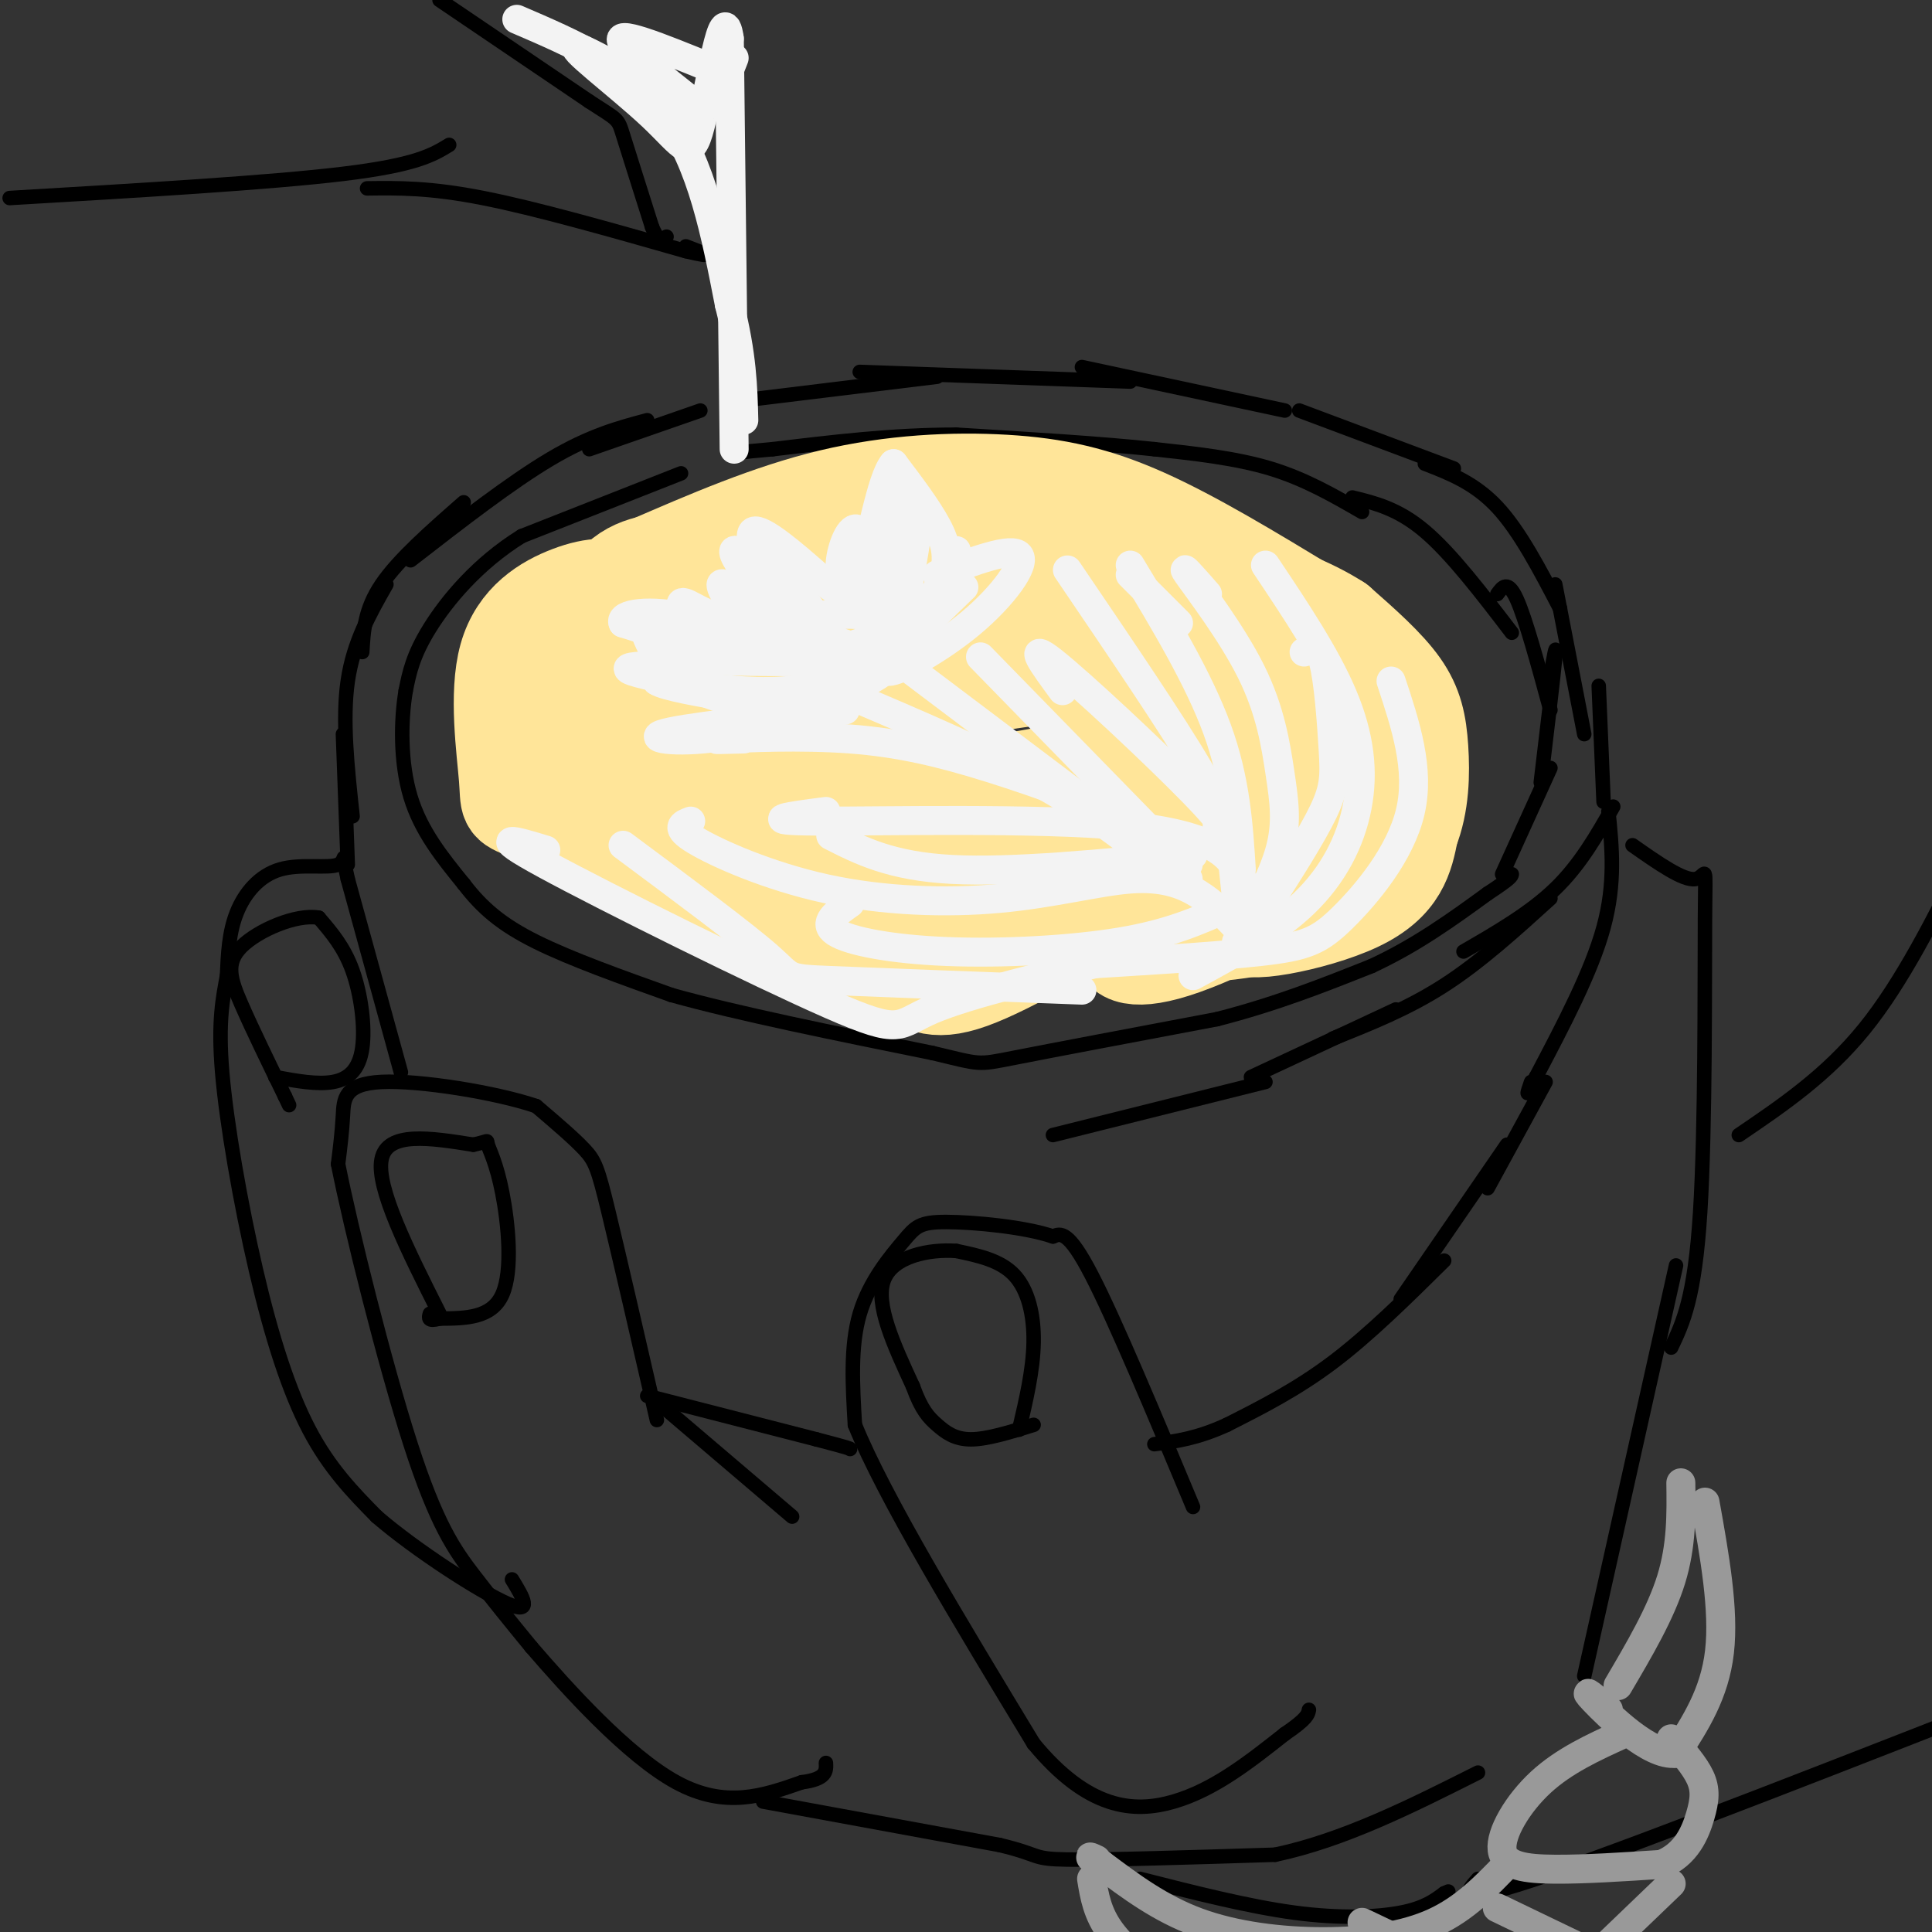 <svg viewBox='0 0 400 400' version='1.1' xmlns='http://www.w3.org/2000/svg' xmlns:xlink='http://www.w3.org/1999/xlink'><rect x="0" y="0" width="400" height="400" fill="#333333" stroke="none"/><g fill='none' stroke='#000000' stroke-width='3' stroke-linecap='round' stroke-linejoin='round'><path d='M2,41c26.917,-1.583 53.833,-3.167 69,-5c15.167,-1.833 18.583,-3.917 22,-6'/><path d='M76,39c6.500,-0.083 13.000,-0.167 24,2c11.000,2.167 26.500,6.583 42,11'/><path d='M142,52c7.000,1.667 3.500,0.333 0,-1'/><path d='M91,0c0.000,0.000 31.000,21.000 31,21'/><path d='M122,21c6.111,3.978 5.889,3.422 7,7c1.111,3.578 3.556,11.289 6,19'/><path d='M135,47c1.500,3.500 2.250,2.750 3,2'/><path d='M247,312c-8.083,-19.333 -16.167,-38.667 -21,-48c-4.833,-9.333 -6.417,-8.667 -8,-8'/><path d='M218,256c-5.815,-1.994 -16.352,-2.978 -22,-3c-5.648,-0.022 -6.405,0.917 -9,4c-2.595,3.083 -7.027,8.309 -9,15c-1.973,6.691 -1.486,14.845 -1,23'/><path d='M177,295c6.000,14.833 21.500,40.417 37,66'/><path d='M214,361c11.178,13.556 20.622,14.444 29,12c8.378,-2.444 15.689,-8.222 23,-14'/><path d='M266,359c4.667,-3.167 4.833,-4.083 5,-5'/><path d='M164,314c0.000,0.000 -27.000,-23.000 -27,-23'/><path d='M136,294c-3.889,-16.911 -7.778,-33.822 -10,-43c-2.222,-9.178 -2.778,-10.622 -5,-13c-2.222,-2.378 -6.111,-5.689 -10,-9'/><path d='M111,229c-8.321,-2.821 -24.125,-5.375 -32,-5c-7.875,0.375 -7.821,3.679 -8,7c-0.179,3.321 -0.589,6.661 -1,10'/><path d='M70,241c2.607,13.238 9.625,41.333 15,58c5.375,16.667 9.107,21.905 13,27c3.893,5.095 7.946,10.048 12,15'/><path d='M110,341c7.378,8.556 19.822,22.444 30,28c10.178,5.556 18.089,2.778 26,0'/><path d='M166,369c5.167,-0.667 5.083,-2.333 5,-4'/><path d='M83,222c0.000,0.000 -11.000,-40.000 -11,-40'/><path d='M72,182c-1.565,-6.826 0.024,-3.892 -2,-3c-2.024,0.892 -7.660,-0.260 -12,1c-4.340,1.260 -7.383,4.931 -9,9c-1.617,4.069 -1.809,8.534 -2,13'/><path d='M47,202c-0.829,4.525 -1.903,9.337 -1,20c0.903,10.663 3.781,27.179 7,41c3.219,13.821 6.777,24.949 11,33c4.223,8.051 9.112,13.026 14,18'/><path d='M78,314c8.133,7.022 21.467,15.578 27,18c5.533,2.422 3.267,-1.289 1,-5'/><path d='M57,223c4.375,0.804 8.750,1.607 12,1c3.250,-0.607 5.375,-2.625 6,-7c0.625,-4.375 -0.250,-11.107 -2,-16c-1.750,-4.893 -4.375,-7.946 -7,-11'/><path d='M66,190c-4.595,-0.833 -12.583,2.583 -16,6c-3.417,3.417 -2.262,6.833 0,12c2.262,5.167 5.631,12.083 9,19'/><path d='M59,227c1.500,3.167 0.750,1.583 0,0'/><path d='M91,272c-6.583,-13.083 -13.167,-26.167 -12,-32c1.167,-5.833 10.083,-4.417 19,-3'/><path d='M98,237c3.478,-0.751 2.675,-1.129 3,0c0.325,1.129 1.780,3.766 3,10c1.220,6.234 2.206,16.067 0,21c-2.206,4.933 -7.603,4.967 -13,5'/><path d='M91,273c-2.500,0.667 -2.250,-0.167 -2,-1'/><path d='M211,296c1.444,-6.156 2.889,-12.311 3,-18c0.111,-5.689 -1.111,-10.911 -4,-14c-2.889,-3.089 -7.444,-4.044 -12,-5'/><path d='M198,259c-5.467,-0.422 -13.133,1.022 -15,6c-1.867,4.978 2.067,13.489 6,22'/><path d='M189,287c1.798,5.000 3.292,6.500 5,8c1.708,1.500 3.631,3.000 7,3c3.369,0.000 8.185,-1.500 13,-3'/><path d='M158,373c0.000,0.000 49.000,9.000 49,9'/><path d='M207,382c8.822,2.111 6.378,2.889 14,3c7.622,0.111 25.311,-0.444 43,-1'/><path d='M264,384c14.167,-3.000 28.083,-10.000 42,-17'/><path d='M236,389c11.267,2.867 22.533,5.733 32,7c9.467,1.267 17.133,0.933 22,0c4.867,-0.933 6.933,-2.467 9,-4'/><path d='M299,392c1.500,-0.667 0.750,-0.333 0,0'/><path d='M333,168c0.750,7.417 1.500,14.833 -1,24c-2.500,9.167 -8.250,20.083 -14,31'/><path d='M318,223c-2.500,5.333 -1.750,3.167 -1,1'/><path d='M320,224c0.000,0.000 -12.000,22.000 -12,22'/><path d='M312,237c0.000,0.000 -22.000,32.000 -22,32'/><path d='M299,261c-7.750,7.667 -15.500,15.333 -23,21c-7.500,5.667 -14.750,9.333 -22,13'/><path d='M254,295c-6.167,2.833 -10.583,3.417 -15,4'/><path d='M134,289c0.000,0.000 35.000,9.000 35,9'/><path d='M169,298c7.000,1.833 7.000,1.917 7,2'/><path d='M338,175c5.274,3.702 10.548,7.405 13,7c2.452,-0.405 2.083,-4.917 2,8c-0.083,12.917 0.119,43.262 -1,61c-1.119,17.738 -3.560,22.869 -6,28'/><path d='M347,262c0.000,0.000 -19.000,85.000 -19,85'/><path d='M360,235c9.083,-6.167 18.167,-12.333 26,-22c7.833,-9.667 14.417,-22.833 21,-36'/><path d='M306,389c-2.667,3.000 -5.333,6.000 15,-1c20.333,-7.000 63.667,-24.000 107,-41'/><path d='M72,179c0.000,0.000 -1.000,-27.000 -1,-27'/><path d='M73,169c-1.083,-10.000 -2.167,-20.000 -1,-28c1.167,-8.000 4.583,-14.000 8,-20'/><path d='M75,135c0.250,-4.417 0.500,-8.833 4,-14c3.500,-5.167 10.250,-11.083 17,-17'/><path d='M85,116c10.417,-8.083 20.833,-16.167 29,-21c8.167,-4.833 14.083,-6.417 20,-8'/><path d='M122,93c0.000,0.000 23.000,-8.000 23,-8'/><path d='M153,83c0.000,0.000 41.000,-5.000 41,-5'/><path d='M178,77c0.000,0.000 56.000,2.000 56,2'/><path d='M224,76c0.000,0.000 42.000,9.000 42,9'/><path d='M269,85c0.000,0.000 32.000,12.000 32,12'/><path d='M295,96c5.167,2.000 10.333,4.000 15,9c4.667,5.000 8.833,13.000 13,21'/><path d='M322,121c0.000,0.000 6.000,31.000 6,31'/><path d='M331,142c0.000,0.000 1.000,24.000 1,24'/><path d='M334,167c-3.417,6.000 -6.833,12.000 -12,17c-5.167,5.000 -12.083,9.000 -19,13'/><path d='M321,186c-7.250,6.583 -14.500,13.167 -22,18c-7.500,4.833 -15.250,7.917 -23,11'/><path d='M289,209c0.000,0.000 -30.000,14.000 -30,14'/><path d='M262,224c0.000,0.000 -44.000,11.000 -44,11'/><path d='M311,181c0.000,0.000 10.000,-22.000 10,-22'/><path d='M319,162c1.333,-11.167 2.667,-22.333 3,-26c0.333,-3.667 -0.333,0.167 -1,4'/><path d='M321,147c-2.583,-9.500 -5.167,-19.000 -7,-23c-1.833,-4.000 -2.917,-2.500 -4,-1'/><path d='M313,131c-6.250,-8.167 -12.500,-16.333 -18,-21c-5.500,-4.667 -10.250,-5.833 -15,-7'/><path d='M282,106c-5.917,-3.417 -11.833,-6.833 -19,-9c-7.167,-2.167 -15.583,-3.083 -24,-4'/><path d='M239,93c-10.833,-1.167 -25.917,-2.083 -41,-3'/><path d='M198,90c-13.167,0.000 -25.583,1.500 -38,3'/><path d='M160,93c-7.667,0.667 -7.833,0.833 -8,1'/><path d='M141,98c0.000,0.000 -33.000,13.000 -33,13'/><path d='M108,111c-9.133,5.667 -15.467,13.333 -19,19c-3.533,5.667 -4.267,9.333 -5,13'/><path d='M84,143c-1.044,6.111 -1.156,14.889 1,22c2.156,7.111 6.578,12.556 11,18'/><path d='M96,183c3.800,4.978 7.800,8.422 15,12c7.200,3.578 17.600,7.289 28,11'/><path d='M139,206c13.667,3.833 33.833,7.917 54,12'/><path d='M193,218c10.311,2.444 9.089,2.556 17,1c7.911,-1.556 24.956,-4.778 42,-8'/><path d='M252,211c12.333,-3.167 22.167,-7.083 32,-11'/><path d='M284,200c9.333,-4.333 16.667,-9.667 24,-15'/><path d='M308,185c4.833,-3.167 4.917,-3.583 5,-4'/></g>
<g fill='none' stroke='#ffe599' stroke-width='20' stroke-linecap='round' stroke-linejoin='round'><path d='M218,163c-4.845,3.408 -9.690,6.816 -12,11c-2.310,4.184 -2.084,9.143 -1,12c1.084,2.857 3.026,3.612 7,4c3.974,0.388 9.981,0.409 16,-4c6.019,-4.409 12.050,-13.249 13,-18c0.950,-4.751 -3.180,-5.415 -7,-6c-3.820,-0.585 -7.331,-1.093 -12,0c-4.669,1.093 -10.497,3.785 -13,7c-2.503,3.215 -1.681,6.953 -1,9c0.681,2.047 1.221,2.402 4,4c2.779,1.598 7.796,4.439 16,3c8.204,-1.439 19.593,-7.157 26,-12c6.407,-4.843 7.830,-8.812 6,-11c-1.830,-2.188 -6.915,-2.594 -12,-3'/><path d='M248,159c-5.361,0.864 -12.765,4.525 -18,8c-5.235,3.475 -8.301,6.766 -11,10c-2.699,3.234 -5.031,6.413 -6,9c-0.969,2.587 -0.577,4.583 2,6c2.577,1.417 7.338,2.256 16,0c8.662,-2.256 21.226,-7.607 28,-11c6.774,-3.393 7.758,-4.830 6,-6c-1.758,-1.170 -6.256,-2.075 -13,-1c-6.744,1.075 -15.732,4.131 -22,8c-6.268,3.869 -9.814,8.553 -7,11c2.814,2.447 11.988,2.659 23,-1c11.012,-3.659 23.860,-11.188 26,-14c2.140,-2.812 -6.430,-0.906 -15,1'/><path d='M257,179c-5.337,1.282 -11.179,3.986 -16,7c-4.821,3.014 -8.620,6.338 -9,9c-0.380,2.662 2.659,4.661 13,1c10.341,-3.661 27.984,-12.984 31,-16c3.016,-3.016 -8.594,0.274 -18,4c-9.406,3.726 -16.609,7.888 -13,9c3.609,1.112 18.031,-0.825 27,-4c8.969,-3.175 12.484,-7.587 16,-12'/><path d='M288,177c-5.548,1.369 -27.417,10.792 -30,14c-2.583,3.208 14.119,0.202 23,-4c8.881,-4.202 9.940,-9.601 11,-15'/><path d='M292,172c2.238,-5.548 2.333,-11.917 2,-17c-0.333,-5.083 -1.095,-8.881 -4,-13c-2.905,-4.119 -7.952,-8.560 -13,-13'/><path d='M277,129c-5.718,-3.730 -13.512,-6.557 -19,-8c-5.488,-1.443 -8.670,-1.504 -22,-2c-13.330,-0.496 -36.809,-1.427 -51,-1c-14.191,0.427 -19.096,2.214 -24,4'/><path d='M161,122c-6.944,1.474 -12.304,3.158 -17,6c-4.696,2.842 -8.728,6.842 -11,9c-2.272,2.158 -2.784,2.475 -3,8c-0.216,5.525 -0.138,16.259 5,24c5.138,7.741 15.335,12.488 25,15c9.665,2.512 18.799,2.789 29,2c10.201,-0.789 21.469,-2.645 34,-6c12.531,-3.355 26.325,-8.209 35,-14c8.675,-5.791 12.231,-12.519 14,-16c1.769,-3.481 1.753,-3.717 -2,-5c-3.753,-1.283 -11.241,-3.615 -19,-5c-7.759,-1.385 -15.788,-1.824 -26,-1c-10.212,0.824 -22.606,2.912 -35,5'/><path d='M190,144c-10.238,2.600 -18.333,6.598 -21,10c-2.667,3.402 0.093,6.206 2,8c1.907,1.794 2.960,2.578 10,4c7.040,1.422 20.068,3.481 35,2c14.932,-1.481 31.767,-6.501 40,-11c8.233,-4.499 7.865,-8.476 8,-11c0.135,-2.524 0.774,-3.596 -2,-6c-2.774,-2.404 -8.961,-6.141 -20,-8c-11.039,-1.859 -26.928,-1.842 -39,0c-12.072,1.842 -20.325,5.508 -27,10c-6.675,4.492 -11.770,9.811 -9,15c2.770,5.189 13.406,10.249 22,13c8.594,2.751 15.146,3.193 25,2c9.854,-1.193 23.011,-4.021 31,-8c7.989,-3.979 10.812,-9.108 12,-12c1.188,-2.892 0.741,-3.548 -1,-6c-1.741,-2.452 -4.776,-6.698 -13,-9c-8.224,-2.302 -21.635,-2.658 -30,-2c-8.365,0.658 -11.682,2.329 -15,4'/><path d='M198,139c-6.675,5.036 -15.861,15.627 -20,21c-4.139,5.373 -3.231,5.529 2,7c5.231,1.471 14.785,4.257 23,4c8.215,-0.257 15.091,-3.558 22,-7c6.909,-3.442 13.852,-7.024 18,-11c4.148,-3.976 5.502,-8.345 5,-11c-0.502,-2.655 -2.858,-3.596 -5,-5c-2.142,-1.404 -4.069,-3.270 -13,-3c-8.931,0.270 -24.866,2.675 -34,8c-9.134,5.325 -11.468,13.568 -12,18c-0.532,4.432 0.740,5.051 3,6c2.260,0.949 5.510,2.227 9,3c3.490,0.773 7.220,1.041 13,0c5.780,-1.041 13.611,-3.390 21,-8c7.389,-4.610 14.335,-11.481 17,-15c2.665,-3.519 1.050,-3.688 0,-5c-1.050,-1.312 -1.536,-3.768 -6,-6c-4.464,-2.232 -12.906,-4.239 -24,-5c-11.094,-0.761 -24.840,-0.276 -34,3c-9.160,3.276 -13.735,9.344 -16,13c-2.265,3.656 -2.218,4.902 0,7c2.218,2.098 6.609,5.049 11,8'/><path d='M178,161c3.305,1.779 6.066,2.225 14,2c7.934,-0.225 21.039,-1.121 30,-4c8.961,-2.879 13.778,-7.740 17,-11c3.222,-3.260 4.848,-4.918 2,-8c-2.848,-3.082 -10.171,-7.589 -14,-10c-3.829,-2.411 -4.164,-2.727 -11,-2c-6.836,0.727 -20.171,2.496 -27,4c-6.829,1.504 -7.150,2.743 -9,6c-1.850,3.257 -5.229,8.531 -6,12c-0.771,3.469 1.065,5.134 4,6c2.935,0.866 6.967,0.933 11,1'/><path d='M139,116c-5.110,0.644 -10.220,1.287 -14,8c-3.780,6.713 -6.230,19.495 -6,28c0.230,8.505 3.140,12.731 6,15c2.860,2.269 5.669,2.579 8,3c2.331,0.421 4.185,0.952 7,0c2.815,-0.952 6.590,-3.387 9,-7c2.410,-3.613 3.455,-8.403 4,-13c0.545,-4.597 0.589,-9.001 -3,-14c-3.589,-4.999 -10.812,-10.592 -17,-13c-6.188,-2.408 -11.341,-1.630 -15,2c-3.659,3.630 -5.823,10.114 -8,16c-2.177,5.886 -4.367,11.176 -1,16c3.367,4.824 12.291,9.183 18,11c5.709,1.817 8.203,1.090 11,-1c2.797,-2.090 5.899,-5.545 9,-9'/><path d='M147,158c2.056,-4.051 2.695,-9.677 2,-14c-0.695,-4.323 -2.724,-7.343 -6,-11c-3.276,-3.657 -7.798,-7.950 -12,-10c-4.202,-2.050 -8.084,-1.857 -13,0c-4.916,1.857 -10.867,5.377 -13,13c-2.133,7.623 -0.448,19.348 0,25c0.448,5.652 -0.341,5.230 4,7c4.341,1.770 13.812,5.730 19,7c5.188,1.270 6.092,-0.151 8,-1c1.908,-0.849 4.820,-1.125 8,-3c3.180,-1.875 6.627,-5.347 8,-10c1.373,-4.653 0.671,-10.487 -3,-16c-3.671,-5.513 -10.312,-10.707 -15,-13c-4.688,-2.293 -7.421,-1.687 -10,-1c-2.579,0.687 -5.002,1.454 -8,3c-2.998,1.546 -6.571,3.870 -7,9c-0.429,5.130 2.285,13.065 5,21'/><path d='M114,164c1.534,5.221 2.868,7.774 11,12c8.132,4.226 23.061,10.127 31,12c7.939,1.873 8.889,-0.280 11,-4c2.111,-3.720 5.384,-9.007 5,-13c-0.384,-3.993 -4.424,-6.691 -11,-8c-6.576,-1.309 -15.687,-1.228 -20,-1c-4.313,0.228 -3.827,0.602 -5,2c-1.173,1.398 -4.005,3.819 -2,7c2.005,3.181 8.847,7.121 13,10c4.153,2.879 5.618,4.698 18,7c12.382,2.302 35.681,5.086 39,4c3.319,-1.086 -13.340,-6.043 -30,-11'/><path d='M174,181c-10.017,-2.276 -20.058,-2.467 -24,-1c-3.942,1.467 -1.785,4.592 2,7c3.785,2.408 9.196,4.098 15,6c5.804,1.902 11.999,4.015 24,4c12.001,-0.015 29.808,-2.158 23,-3c-6.808,-0.842 -38.231,-0.383 -47,1c-8.769,1.383 5.115,3.692 19,6'/><path d='M186,201c4.636,2.278 6.727,4.971 15,2c8.273,-2.971 22.727,-11.608 33,-18c10.273,-6.392 16.364,-10.541 22,-16c5.636,-5.459 10.818,-12.230 16,-19'/><path d='M134,117c12.649,-5.482 25.298,-10.964 38,-14c12.702,-3.036 25.458,-3.625 36,-3c10.542,0.625 18.869,2.464 29,7c10.131,4.536 22.065,11.768 34,19'/><path d='M271,126c7.977,6.359 10.919,12.756 14,20c3.081,7.244 6.300,15.333 0,23c-6.300,7.667 -22.119,14.910 -35,19c-12.881,4.090 -22.823,5.026 -29,5c-6.177,-0.026 -8.588,-1.013 -11,-2'/></g>
<g fill='none' stroke='#f3f3f3' stroke-width='6' stroke-linecap='round' stroke-linejoin='round'><path d='M107,4c11.833,5.083 23.667,10.167 31,20c7.333,9.833 10.167,24.417 13,39'/><path d='M151,63c2.667,10.500 2.833,17.250 3,24'/><path d='M152,93c0.000,0.000 -1.000,-85.000 -1,-85'/><path d='M151,8c-1.282,-9.253 -3.987,10.116 -6,18c-2.013,7.884 -3.335,4.284 -10,-2c-6.665,-6.284 -18.673,-15.251 -15,-14c3.673,1.251 23.027,12.722 25,13c1.973,0.278 -13.436,-10.635 -16,-14c-2.564,-3.365 7.718,0.817 18,5'/><path d='M147,14c3.378,1.667 2.822,3.333 3,3c0.178,-0.333 1.089,-2.667 2,-5'/><path d='M256,192c-2.380,-2.501 -4.760,-5.002 -8,-7c-3.240,-1.998 -7.341,-3.494 -14,-3c-6.659,0.494 -15.878,2.978 -27,4c-11.122,1.022 -24.148,0.583 -36,-2c-11.852,-2.583 -22.529,-7.309 -27,-10c-4.471,-2.691 -2.735,-3.345 -1,-4'/><path d='M256,195c3.732,-6.689 7.464,-13.378 9,-19c1.536,-5.622 0.876,-10.177 0,-16c-0.876,-5.823 -1.967,-12.914 -6,-21c-4.033,-8.086 -11.010,-17.167 -13,-20c-1.990,-2.833 1.005,0.584 4,4'/><path d='M259,186c-0.583,-1.536 -1.167,-3.071 -3,-6c-1.833,-2.929 -4.917,-7.250 -23,-9c-18.083,-1.750 -51.167,-0.929 -64,-1c-12.833,-0.071 -5.417,-1.036 2,-2'/><path d='M256,186c-0.393,-3.708 -0.786,-7.417 -1,-10c-0.214,-2.583 -0.250,-4.042 -8,-12c-7.750,-7.958 -23.214,-22.417 -29,-27c-5.786,-4.583 -1.893,0.708 2,6'/><path d='M134,132c1.160,2.615 2.321,5.231 6,8c3.679,2.769 9.878,5.692 18,6c8.122,0.308 18.167,-2.000 25,-7c6.833,-5.000 10.455,-12.692 12,-18c1.545,-5.308 1.013,-8.231 -1,-12c-2.013,-3.769 -5.506,-8.385 -9,-13'/><path d='M185,96c-2.656,3.003 -4.794,17.011 -7,23c-2.206,5.989 -4.478,3.959 -9,0c-4.522,-3.959 -11.292,-9.845 -13,-9c-1.708,0.845 1.646,8.423 5,16'/><path d='M161,126c-1.413,3.244 -7.444,3.352 -12,2c-4.556,-1.352 -7.635,-4.166 -8,-3c-0.365,1.166 1.985,6.313 2,8c0.015,1.687 -2.304,-0.084 -4,0c-1.696,0.084 -2.770,2.024 2,3c4.770,0.976 15.385,0.988 26,1'/><path d='M167,137c7.126,-0.611 11.943,-2.640 7,-4c-4.943,-1.360 -19.644,-2.052 -22,-1c-2.356,1.052 7.635,3.847 17,3c9.365,-0.847 18.106,-5.335 14,-7c-4.106,-1.665 -21.059,-0.508 -26,1c-4.941,1.508 2.131,3.368 7,4c4.869,0.632 7.534,0.038 8,-1c0.466,-1.038 -1.267,-2.519 -3,-4'/><path d='M169,128c-0.500,-0.667 -0.250,-0.333 0,0'/><path d='M176,144c14.083,6.000 28.167,12.000 39,18c10.833,6.000 18.417,12.000 26,18'/><path d='M246,179c-2.453,-2.740 -4.906,-5.480 -12,-9c-7.094,-3.520 -18.829,-7.820 -29,-11c-10.171,-3.180 -18.777,-5.241 -29,-6c-10.223,-0.759 -22.064,-0.217 -26,0c-3.936,0.217 0.032,0.108 4,0'/><path d='M203,136c0.000,0.000 41.000,42.000 41,42'/><path d='M234,117c7.083,11.750 14.167,23.500 18,34c3.833,10.500 4.417,19.750 5,29'/><path d='M247,177c-18.750,1.833 -37.500,3.667 -50,3c-12.500,-0.667 -18.750,-3.833 -25,-7'/><path d='M254,188c-5.929,2.649 -11.857,5.298 -22,7c-10.143,1.702 -24.500,2.458 -36,2c-11.500,-0.458 -20.143,-2.131 -23,-4c-2.857,-1.869 0.071,-3.935 3,-6'/><path d='M262,188c4.810,-7.506 9.619,-15.012 12,-20c2.381,-4.988 2.333,-7.458 2,-13c-0.333,-5.542 -0.952,-14.155 -2,-18c-1.048,-3.845 -2.524,-2.923 -4,-2'/><path d='M221,118c10.917,16.083 21.833,32.167 27,41c5.167,8.833 4.583,10.417 4,12'/><path d='M262,117c6.232,9.315 12.464,18.631 16,27c3.536,8.369 4.375,15.792 3,23c-1.375,7.208 -4.964,14.202 -11,20c-6.036,5.798 -14.518,10.399 -23,15'/><path d='M288,141c3.018,9.113 6.036,18.226 4,27c-2.036,8.774 -9.125,17.208 -14,22c-4.875,4.792 -7.536,5.940 -17,7c-9.464,1.060 -25.732,2.030 -42,3'/><path d='M233,198c-16.286,3.917 -32.571,7.833 -40,11c-7.429,3.167 -6.000,5.583 -21,-1c-15.000,-6.583 -46.429,-22.167 -59,-29c-12.571,-6.833 -6.286,-4.917 0,-3'/><path d='M129,175c12.378,9.200 24.756,18.400 30,23c5.244,4.600 3.356,4.600 13,5c9.644,0.400 30.822,1.200 52,2'/><path d='M198,114c-5.268,10.613 -10.536,21.226 -11,17c-0.464,-4.226 3.875,-23.292 3,-24c-0.875,-0.708 -6.964,16.940 -8,21c-1.036,4.060 2.982,-5.470 7,-15'/><path d='M189,113c1.463,-2.907 1.619,-2.676 0,-5c-1.619,-2.324 -5.013,-7.203 -6,-1c-0.987,6.203 0.432,23.486 -7,31c-7.432,7.514 -23.716,5.257 -40,3'/><path d='M136,141c2.753,2.014 29.635,5.550 29,5c-0.635,-0.550 -28.786,-5.187 -34,-7c-5.214,-1.813 12.510,-0.804 16,-2c3.490,-1.196 -7.255,-4.598 -18,-8'/><path d='M129,129c-0.984,-1.991 5.557,-2.967 14,-1c8.443,1.967 18.789,6.878 15,7c-3.789,0.122 -21.712,-4.544 -20,-5c1.712,-0.456 23.061,3.298 29,2c5.939,-1.298 -3.530,-7.649 -13,-14'/><path d='M154,118c-2.694,-3.541 -2.928,-5.392 0,-3c2.928,2.392 9.019,9.029 10,9c0.981,-0.029 -3.148,-6.722 -3,-7c0.148,-0.278 4.574,5.861 9,12'/><path d='M153,128c-2.500,-4.000 -5.000,-8.000 -3,-7c2.000,1.000 8.500,7.000 15,13'/><path d='M176,123c-1.200,-1.844 -2.400,-3.689 -2,-7c0.400,-3.311 2.400,-8.089 4,-6c1.600,2.089 2.800,11.044 4,20'/><path d='M194,119c7.762,-2.917 15.524,-5.833 17,-4c1.476,1.833 -3.333,8.417 -10,14c-6.667,5.583 -15.190,10.167 -17,10c-1.810,-0.167 3.095,-5.083 8,-10'/><path d='M192,129c4.155,-4.333 10.542,-10.167 6,-6c-4.542,4.167 -20.012,18.333 -24,22c-3.988,3.667 3.506,-3.167 11,-10'/><path d='M175,147c-17.244,1.867 -34.489,3.733 -38,5c-3.511,1.267 6.711,1.933 15,0c8.289,-1.933 14.644,-6.467 21,-11'/><path d='M173,141c3.667,-2.667 2.333,-3.833 1,-5'/><path d='M185,136c0.000,0.000 61.000,46.000 61,46'/><path d='M234,119c0.000,0.000 10.000,10.000 10,10'/></g>
<g fill='none' stroke='#999999' stroke-width='6' stroke-linecap='round' stroke-linejoin='round'><path d='M348,307c0.083,6.500 0.167,13.000 -2,20c-2.167,7.000 -6.583,14.500 -11,22'/><path d='M353,311c2.000,11.167 4.000,22.333 3,31c-1.000,8.667 -5.000,14.833 -9,21'/><path d='M347,363c-5.311,0.733 -14.089,-7.933 -17,-11c-2.911,-3.067 0.044,-0.533 3,2'/><path d='M336,359c-6.083,2.768 -12.167,5.536 -17,10c-4.833,4.464 -8.417,10.625 -8,14c0.417,3.375 4.833,3.964 11,4c6.167,0.036 14.083,-0.482 22,-1'/><path d='M344,386c5.143,-2.036 7.000,-6.625 8,-10c1.000,-3.375 1.143,-5.536 0,-8c-1.143,-2.464 -3.571,-5.232 -6,-8'/><path d='M346,390c0.000,0.000 -25.000,24.000 -25,24'/><path d='M312,386c-4.393,4.571 -8.786,9.143 -15,12c-6.214,2.857 -14.250,4.000 -23,4c-8.750,0.000 -18.214,-1.143 -26,-4c-7.786,-2.857 -13.893,-7.429 -20,-12'/><path d='M228,386c-3.500,-2.167 -2.250,-1.583 -1,-1'/><path d='M226,389c0.583,3.583 1.167,7.167 4,11c2.833,3.833 7.917,7.917 13,12'/><path d='M282,398c0.000,0.000 21.000,10.000 21,10'/><path d='M310,395c0.000,0.000 27.000,13.000 27,13'/></g>
</svg>